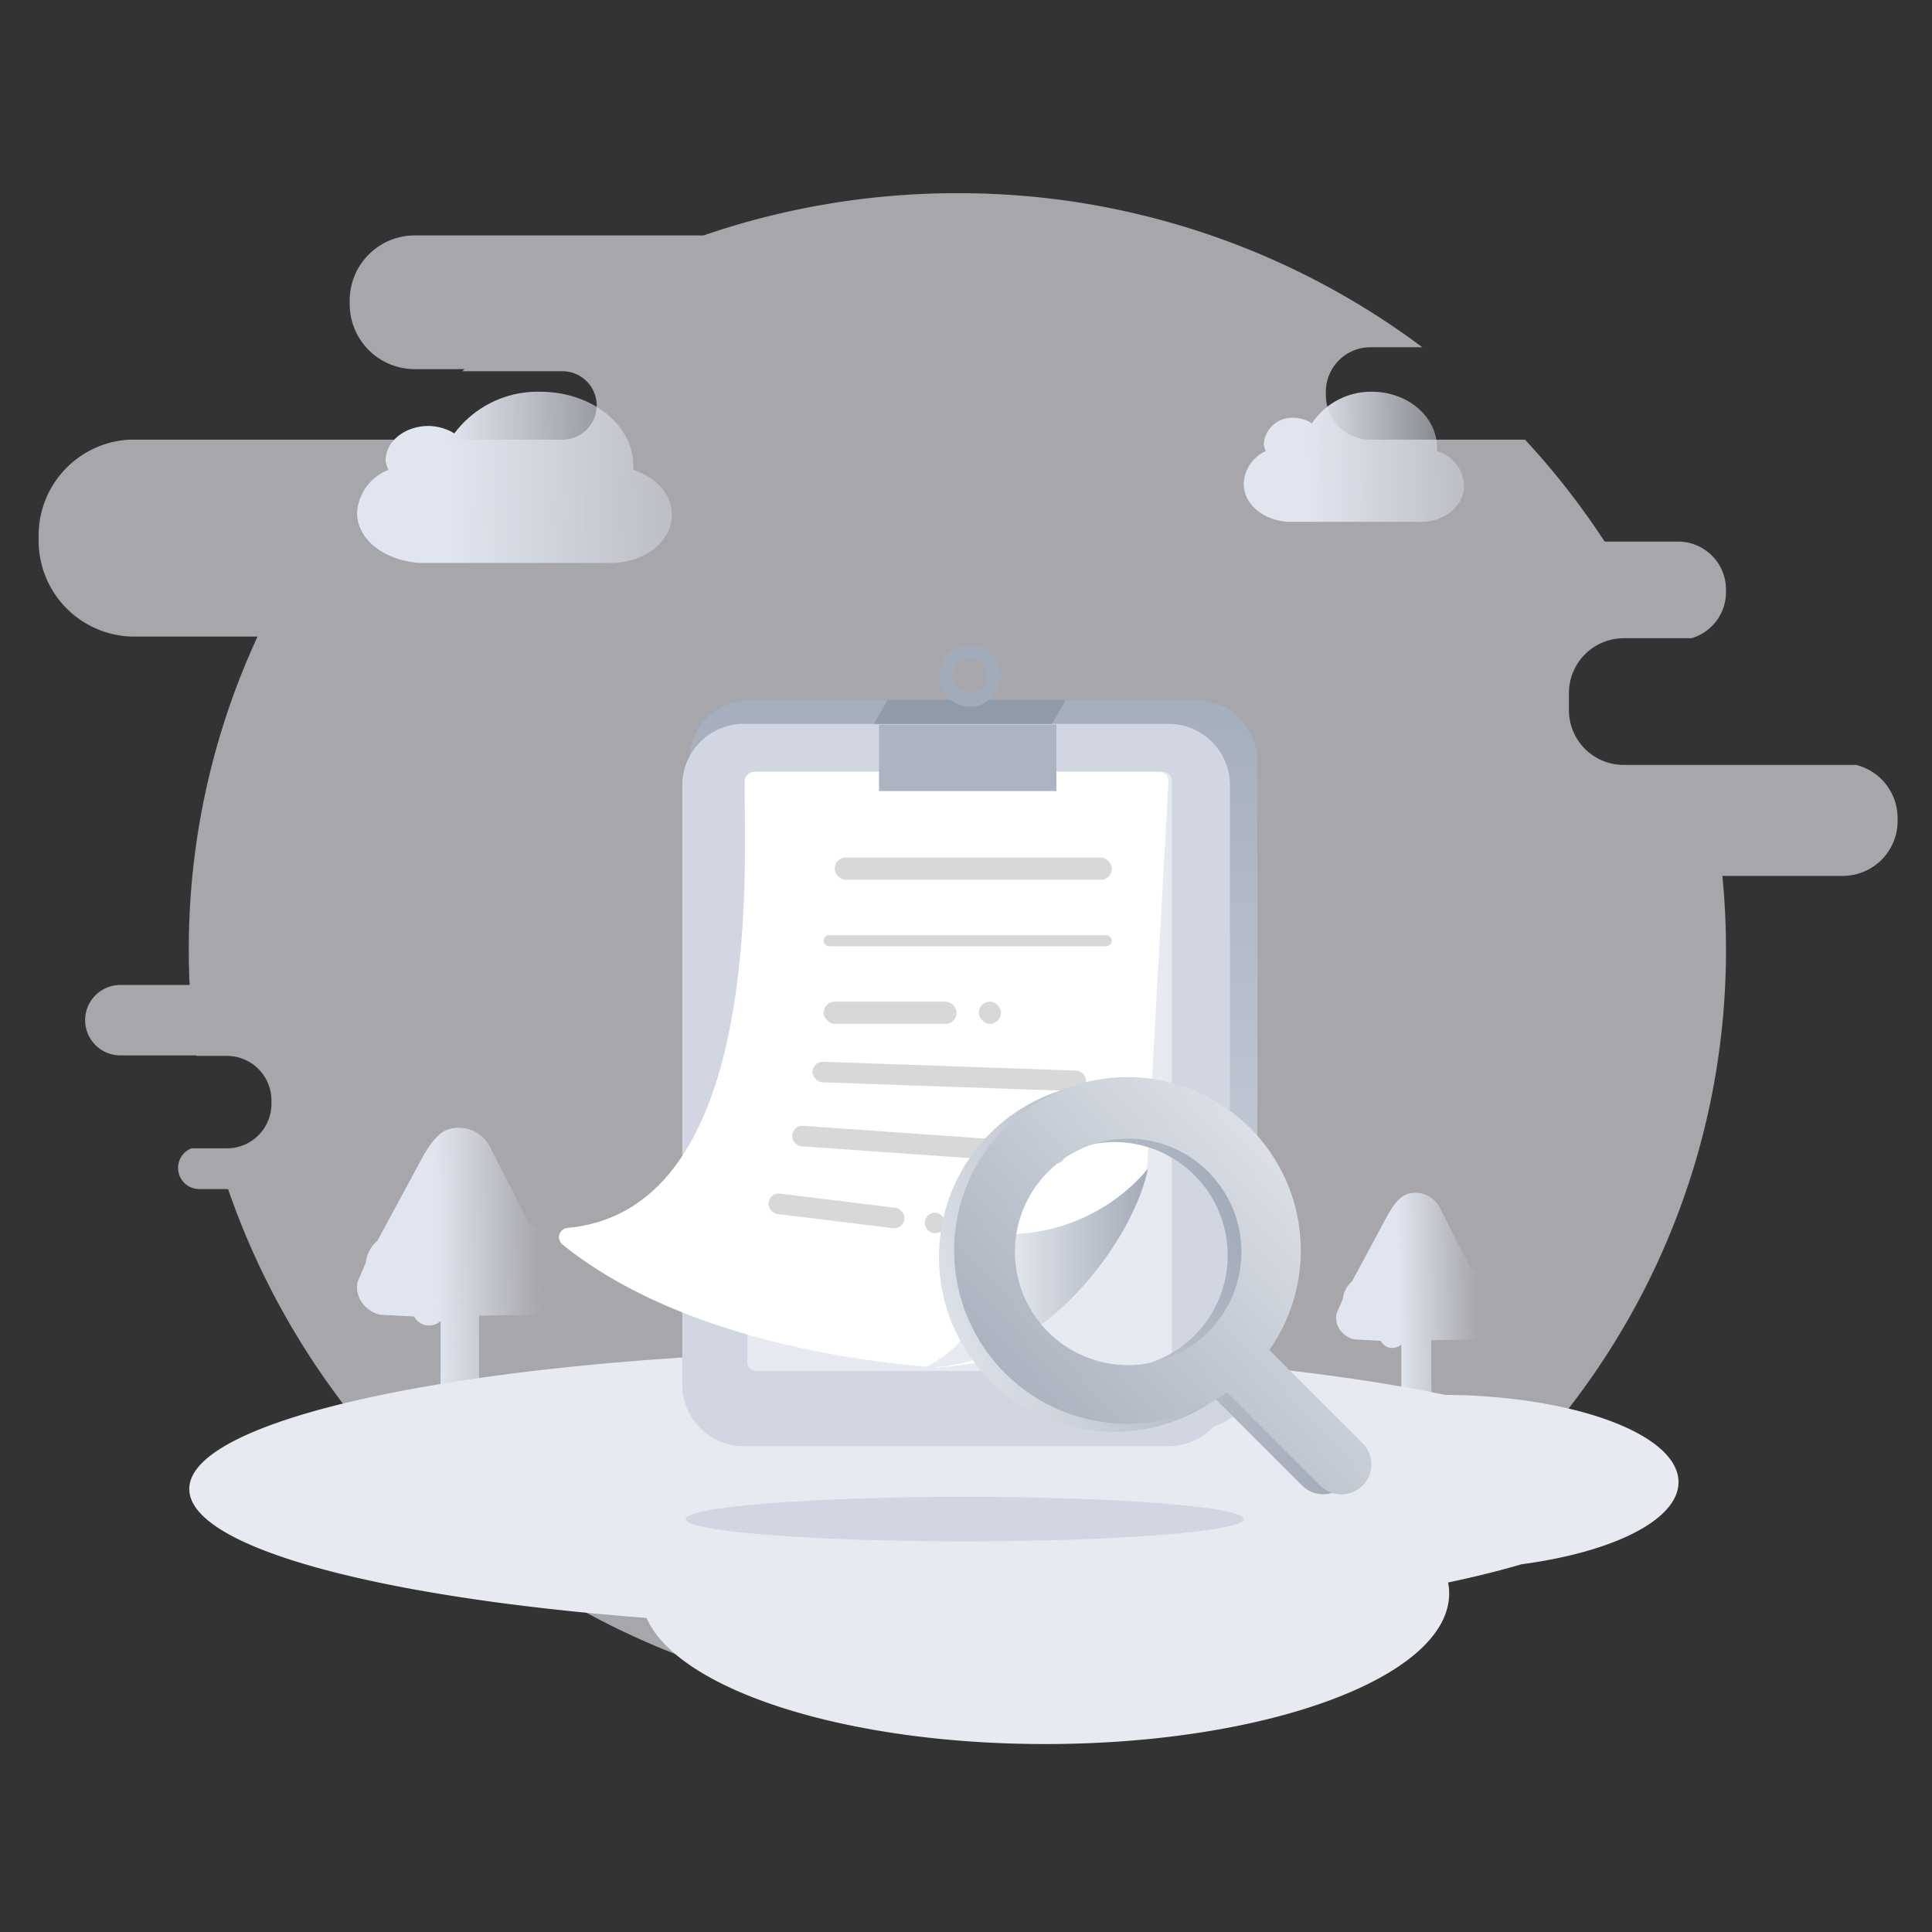 <svg xmlns="http://www.w3.org/2000/svg" xmlns:xlink="http://www.w3.org/1999/xlink" width="200" height="200" viewBox="0 0 200 200">
  <rect x="0" y="0" width="200" height="200" fill="#333333" stroke="none"/>
  <defs>
    <linearGradient id="linear-gradient" x1="1.446" y1="0.644" x2="0.295" y2="0.648" gradientUnits="objectBoundingBox">
      <stop offset="0" stop-color="#e0e5ef" stop-opacity="0"/>
      <stop offset="1" stop-color="#e0e5ef"/>
    </linearGradient>
    <linearGradient id="linear-gradient-2" x1="1.446" y1="0.67" x2="0.295" y2="0.674" xlink:href="#linear-gradient"/>
    <linearGradient id="linear-gradient-3" x1="0.925" y1="0.988" x2="0.408" y2="1" xlink:href="#linear-gradient"/>
    <linearGradient id="linear-gradient-5" x1="0.92" y1="0.988" x2="0.409" y2="1" xlink:href="#linear-gradient"/>
    <linearGradient id="linear-gradient-6" x1="0.628" y1="-0.075" x2="0.628" y2="1" gradientUnits="objectBoundingBox">
      <stop offset="0" stop-color="#a2abb9"/>
      <stop offset="1" stop-color="#d1d6e2"/>
      <stop offset="1" stop-color="#e7eaf0"/>
    </linearGradient>
    <linearGradient id="linear-gradient-7" x1="1" y1="0.5" x2="0.351" y2="0.5" gradientUnits="objectBoundingBox">
      <stop offset="0" stop-color="#a2abb9"/>
      <stop offset="1" stop-color="#e7eaf0"/>
    </linearGradient>
    <linearGradient id="linear-gradient-8" x1="0.266" y1="0.665" x2="1.102" y2="0.368" gradientUnits="objectBoundingBox">
      <stop offset="0" stop-color="#a2abb9"/>
      <stop offset="1" stop-color="#e7eaf0"/>
    </linearGradient>
    <linearGradient id="linear-gradient-9" x1="1" y1="0.191" x2="0.118" y2="1" xlink:href="#linear-gradient-8"/>
  </defs>
  <g id="search_-_no_result" data-name="search - no result" transform="translate(-6301 -6602)">
    <g id="Rectangle_17495" data-name="Rectangle 17495" transform="translate(6301 6602)" fill="#fff" stroke="#707070" stroke-width="1" opacity="0">
      <rect width="200" height="200" stroke="none"/>
      <rect x="0.5" y="0.5" width="199" height="199" fill="none"/>
    </g>
    <g id="暂无搜索结果" transform="translate(6276 6545)">
      <path id="背景" d="M124.109,77a80.037,80.037,0,0,1,48.128,15.948h-5.376a4.607,4.607,0,0,0-4.607,4.607h0v.354a4.607,4.607,0,0,0,4.607,4.607h16.011a78.8,78.8,0,0,1,8.24,10.548h7.6a4.962,4.962,0,0,1,4.962,4.962v.277a4.964,4.964,0,0,1-3.588,4.769h-7a5.67,5.67,0,0,0-5.67,5.67h0v1.772a5.67,5.67,0,0,0,5.67,5.67h24.064a5.673,5.673,0,0,1,4.288,5.5V142a5.67,5.67,0,0,1-5.67,5.67H203.3q.372,3.776.375,7.65c0,43.256-35.623,78.323-79.566,78.323a79.5,79.5,0,0,1-75.5-53.551H45.619a2.186,2.186,0,0,1-.81-4.216h3.683a4.607,4.607,0,0,0,4.607-4.607h0v-.354a4.607,4.607,0,0,0-4.607-4.607H45.32l-.008-.057H37.454a3.643,3.643,0,0,1,0-7.286h7.174q-.084-1.811-.085-3.643A77.009,77.009,0,0,1,51.659,122.9H38.923A9.923,9.923,0,0,1,29,112.977v-.554a9.924,9.924,0,0,1,9.352-9.907H83.223a3.544,3.544,0,0,0,0-7.088H72.836l.26-.215H67.93A6.734,6.734,0,0,1,61.2,88.481v-.376a6.734,6.734,0,0,1,6.734-6.734H97.835A80.585,80.585,0,0,1,124.109,77Z" transform="translate(0 0)" fill="#f3f3fa" fill-rule="evenodd" opacity="0.602"/>
      <path id="路径" d="M154.6,147.736c0,2.769-2.816,4.984-6.373,4.984H128.521c-3.557-.222-6.521-2.326-6.521-5.205a5.1,5.1,0,0,1,3.26-4.43,2.562,2.562,0,0,1-.3-1c0-1.883,1.927-3.544,4.446-3.544a5.149,5.149,0,0,1,2.668.775A10.757,10.757,0,0,1,140.97,135c5.335,0,9.633,3.433,9.633,7.642v.443C152.975,143.86,154.6,145.632,154.6,147.736Z" transform="translate(-60.041 -37.445)" fill="url(#linear-gradient)"/>
      <path id="路径-2" data-name="路径" d="M403.816,144.68c0,2.1-1.97,3.788-4.459,3.788H385.563C383.074,148.3,381,146.7,381,144.511a3.865,3.865,0,0,1,2.282-3.367,2.073,2.073,0,0,1-.207-.758,2.935,2.935,0,0,1,3.111-2.693,3.4,3.4,0,0,1,1.867.589A7.342,7.342,0,0,1,394.275,135c3.734,0,6.741,2.609,6.741,5.808v.337A3.873,3.873,0,0,1,403.816,144.68Z" transform="translate(-227.251 -37.445)" fill="url(#linear-gradient-2)"/>
      <g id="树" transform="translate(61.959 173.751)">
        <path id="路径-3" data-name="路径" d="M20.567,15.376q.062.249.156.528l.124.5a1.743,1.743,0,0,1,.062.4,2.618,2.618,0,0,1-.467,1.538,2.734,2.734,0,0,1-1.214.978,5.367,5.367,0,0,1-.591.031,4.556,4.556,0,0,1-.56.031h-.591l-4.854.062v5.188q0,1.149.047,2.314t.109,2.1q.062,1.118.156,2.143H8.463l.093-1.211q.031-.714.062-1.941t.031-3.277V20a1.745,1.745,0,0,1-1.182.466,1.668,1.668,0,0,1-.918-.249,1.931,1.931,0,0,1-.638-.683L2.4,19.352A3.2,3.2,0,0,1,.685,18.312,2.78,2.78,0,0,1,0,16.432a1.743,1.743,0,0,1,.031-.342,1.769,1.769,0,0,1,.093-.311l.778-1.8A3.2,3.2,0,0,1,1.291,12.7a3.78,3.78,0,0,1,.825-1.025L7,2.64h.031A7.573,7.573,0,0,1,8.432.777,2.886,2.886,0,0,1,10.517,0a3.54,3.54,0,0,1,2.007.59,3.629,3.629,0,0,1,1.322,1.553l3.921,7.673a3.613,3.613,0,0,1,1.742,1.3,3.525,3.525,0,0,1,.685,2.143,3.946,3.946,0,0,1-.156,1.056Z" transform="translate(0)" fill="url(#linear-gradient-3)"/>
        <path id="路径-4" data-name="路径" d="M330.567,15.376q.062.249.156.528l.124.5a1.744,1.744,0,0,1,.062.4,2.618,2.618,0,0,1-.467,1.538,2.734,2.734,0,0,1-1.214.978,5.367,5.367,0,0,1-.591.031,4.556,4.556,0,0,1-.56.031h-.591l-4.854.062v5.188q0,1.149.047,2.314t.109,2.1q.062,1.118.156,2.143h-4.481l.093-1.211q.031-.714.062-1.941t.031-3.277V20a1.745,1.745,0,0,1-1.182.466,1.668,1.668,0,0,1-.918-.249,1.932,1.932,0,0,1-.638-.683l-3.516-.186a3.2,3.2,0,0,1-1.711-1.041A2.78,2.78,0,0,1,310,16.432a1.739,1.739,0,0,1,.031-.342,1.768,1.768,0,0,1,.093-.311l.778-1.8a3.2,3.2,0,0,1,.389-1.274,3.779,3.779,0,0,1,.825-1.025L317,2.64h.031a7.574,7.574,0,0,1,1.4-1.864A2.886,2.886,0,0,1,320.517,0a3.54,3.54,0,0,1,2.007.59,3.629,3.629,0,0,1,1.322,1.553l3.921,7.673a3.612,3.612,0,0,1,1.742,1.3,3.525,3.525,0,0,1,.685,2.143,3.945,3.945,0,0,1-.156,1.056Z" transform="translate(-200.136)" fill="url(#linear-gradient-3)"/>
        <path id="路径-5" data-name="路径" d="M302.036,31.056q.049.195.121.414l.1.39a1.374,1.374,0,0,1,.049.317,2.061,2.061,0,0,1-.364,1.206,2.133,2.133,0,0,1-.946.767,4.161,4.161,0,0,1-.461.024,3.532,3.532,0,0,1-.437.024h-.461l-3.784.049v4.067q0,.9.036,1.815t.085,1.644q.048.877.121,1.681H292.6l.073-.95q.024-.56.049-1.522t.024-2.57V34.685a1.356,1.356,0,0,1-.922.365,1.3,1.3,0,0,1-.716-.195,1.511,1.511,0,0,1-.5-.536l-2.741-.146a2.5,2.5,0,0,1-1.334-.816A2.188,2.188,0,0,1,286,31.884a1.374,1.374,0,0,1,.024-.268,1.392,1.392,0,0,1,.073-.244l.607-1.413a2.519,2.519,0,0,1,.3-1,2.961,2.961,0,0,1,.643-.8l3.809-7.088h.024a5.934,5.934,0,0,1,1.092-1.461A2.243,2.243,0,0,1,294.2,19a2.749,2.749,0,0,1,1.565.463,2.841,2.841,0,0,1,1.031,1.218l3.057,6.016a2.818,2.818,0,0,1,1.359,1.023,2.775,2.775,0,0,1,.534,1.681,3.11,3.11,0,0,1-.121.828Z" transform="translate(-184.641 -12.266)" fill="url(#linear-gradient-5)"/>
      </g>
      <path id="形状结合" d="M147.956,415c21.753,0,41.342,1.774,55.034,4.609,13.392.089,24.174,4.1,24.174,9.036,0,3.911-6.772,7.242-16.25,8.5-2.262.669-4.808,1.3-7.6,1.886a5.9,5.9,0,0,1,.109,1.131c0,8.612-18.723,15.594-41.819,15.594-20.779,0-38.019-5.651-41.268-13.056C92.605,440.594,73,435.412,73,429.353,73,421.426,106.559,415,147.956,415Z" transform="translate(-28.406 -218.213)" fill="#e7eaf0" fill-rule="evenodd"/>
      <ellipse id="椭圆形" cx="28.884" cy="2.304" rx="28.884" ry="2.304" transform="translate(95.982 211.954)" fill="#d1d6e2"/>
      <g id="暂无记录" transform="translate(82.869 123.781)">
        <path id="路径-6" data-name="路径" d="M90.445,91.487H44.386A6.373,6.373,0,0,1,38,85.126V22.361A6.373,6.373,0,0,1,44.386,16H90.445a6.373,6.373,0,0,1,6.386,6.361V85.126A6.373,6.373,0,0,1,90.445,91.487Z" transform="translate(-24.533 -10.33)" fill="url(#linear-gradient-6)"/>
        <path id="路径-7" data-name="路径" d="M86.342,97.778H42.363A6.374,6.374,0,0,1,36,91.391v-62A6.374,6.374,0,0,1,42.363,23H86.342A6.374,6.374,0,0,1,92.7,29.387V91.393A6.374,6.374,0,0,1,86.342,97.778Z" transform="translate(-23.242 -14.849)" fill="#d1d6e2"/>
        <path id="路径-8" data-name="路径" d="M98.046,99.02H55.9a.9.9,0,0,1-.9-.9V37.9a.9.9,0,0,1,.9-.9H98.046a.9.9,0,0,1,.9.9V98.122A.9.9,0,0,1,98.046,99.02Z" transform="translate(-35.508 -23.887)" fill="#e7eaf0"/>
        <path id="路径-9" data-name="路径" d="M39.244,98.666C35.318,98.4,13.727,96.761.357,85.936a.969.969,0,0,1,.5-1.715C21.6,82.342,19.076,45.2,19.222,38.084a1.016,1.016,0,0,1,1-1.084h41.9a.968.968,0,0,1,.966.97L60.889,77.851a3.364,3.364,0,0,1-.386.824L44.6,97.89A36.97,36.97,0,0,1,39.244,98.666Z" transform="translate(0 -23.887)" fill="#fff"/>
        <path id="路径-10" data-name="路径" d="M114.289,159.718A19.049,19.049,0,0,0,130.036,153c-1.461,7.285-10.844,20.465-23.036,20.555,7.005-3.613,6.738-10.3,6.516-13.3C113.491,159.9,113.939,159.7,114.289,159.718Z" transform="translate(-69.079 -98.777)" fill="url(#linear-gradient-7)"/>
        <g id="编组-2" transform="translate(21.558 21.994)">
          <rect id="矩形" width="28.687" height="2.295" rx="1.147" transform="translate(6.981 0)" fill="#d8d8d8"/>
          <rect id="矩形备份" width="29.835" height="1.147" rx="0.574" transform="translate(5.833 8.033)" fill="#d8d8d8"/>
          <rect id="矩形备份-2" width="13.77" height="2.295" rx="1.147" transform="translate(5.833 14.917)" fill="#d8d8d8"/>
          <rect id="矩形备份-3" width="2.295" height="2.295" rx="1.147" transform="translate(21.898 14.917)" fill="#d8d8d8"/>
          <rect id="矩形备份-7" width="28.352" height="2.126" rx="1.063" transform="translate(4.714 21.103) rotate(2)" fill="#d8d8d8"/>
          <rect id="矩形备份-6" width="28.352" height="2.126" rx="1.063" transform="translate(2.65 27.699) rotate(4)" fill="#d8d8d8"/>
          <rect id="矩形备份-5" width="14.176" height="2.126" rx="1.063" transform="translate(0.259 34.658) rotate(7)" fill="#d8d8d8"/>
          <rect id="矩形备份-4" width="2.126" height="2.126" rx="1.063" transform="translate(16.44 36.645) rotate(7)" fill="#d8d8d8"/>
        </g>
        <g id="编组" transform="translate(32.605)">
          <rect id="矩形-2" data-name="矩形" width="18.36" height="6.885" transform="translate(0.523 8.224)" fill="#acb4c2"/>
          <path id="矩形-3" data-name="矩形" d="M1.418,16H19.846l-1.418,2.481H0Z" transform="translate(0 -10.33)" fill="#909aa9" fill-rule="evenodd"/>
          <path id="形状结合-2" data-name="形状结合" d="M22.19,0A3.19,3.19,0,1,1,19,3.19,3.19,3.19,0,0,1,22.19,0Zm0,1.418A1.772,1.772,0,1,0,23.962,3.19,1.772,1.772,0,0,0,22.19,1.418Z" transform="translate(-12.266)" fill="#a2abb9" fill-rule="evenodd"/>
        </g>
      </g>
      <g id="放大镜" transform="translate(122.181 168.505)">
        <path id="形状结合-3" data-name="形状结合" d="M37.619,37.364A18.107,18.107,0,0,0,14.266,9.848L5.313.91A3.11,3.11,0,0,0,.907,5.3l0,0L9.9,14.275A18.113,18.113,0,0,0,37.619,37.364ZM16.462,33.041a11.72,11.72,0,1,1,16.565-.01A11.713,11.713,0,0,1,16.462,33.041Z" transform="translate(42.928 43.193) rotate(180)" fill="url(#linear-gradient-8)"/>
        <path id="形状结合-4" data-name="形状结合" d="M37.938,37.938a17.945,17.945,0,0,0-22.993-27.38L5.3.909A3.1,3.1,0,0,0,.909,5.3l9.649,9.649a17.945,17.945,0,0,0,27.38,22.993ZM16.9,33.4a11.72,11.72,0,1,1,16.565-.01A11.713,11.713,0,0,1,16.9,33.4Z" transform="translate(44.783 43.193) rotate(180)" fill="url(#linear-gradient-9)"/>
      </g>
    </g>
  </g>
</svg>
